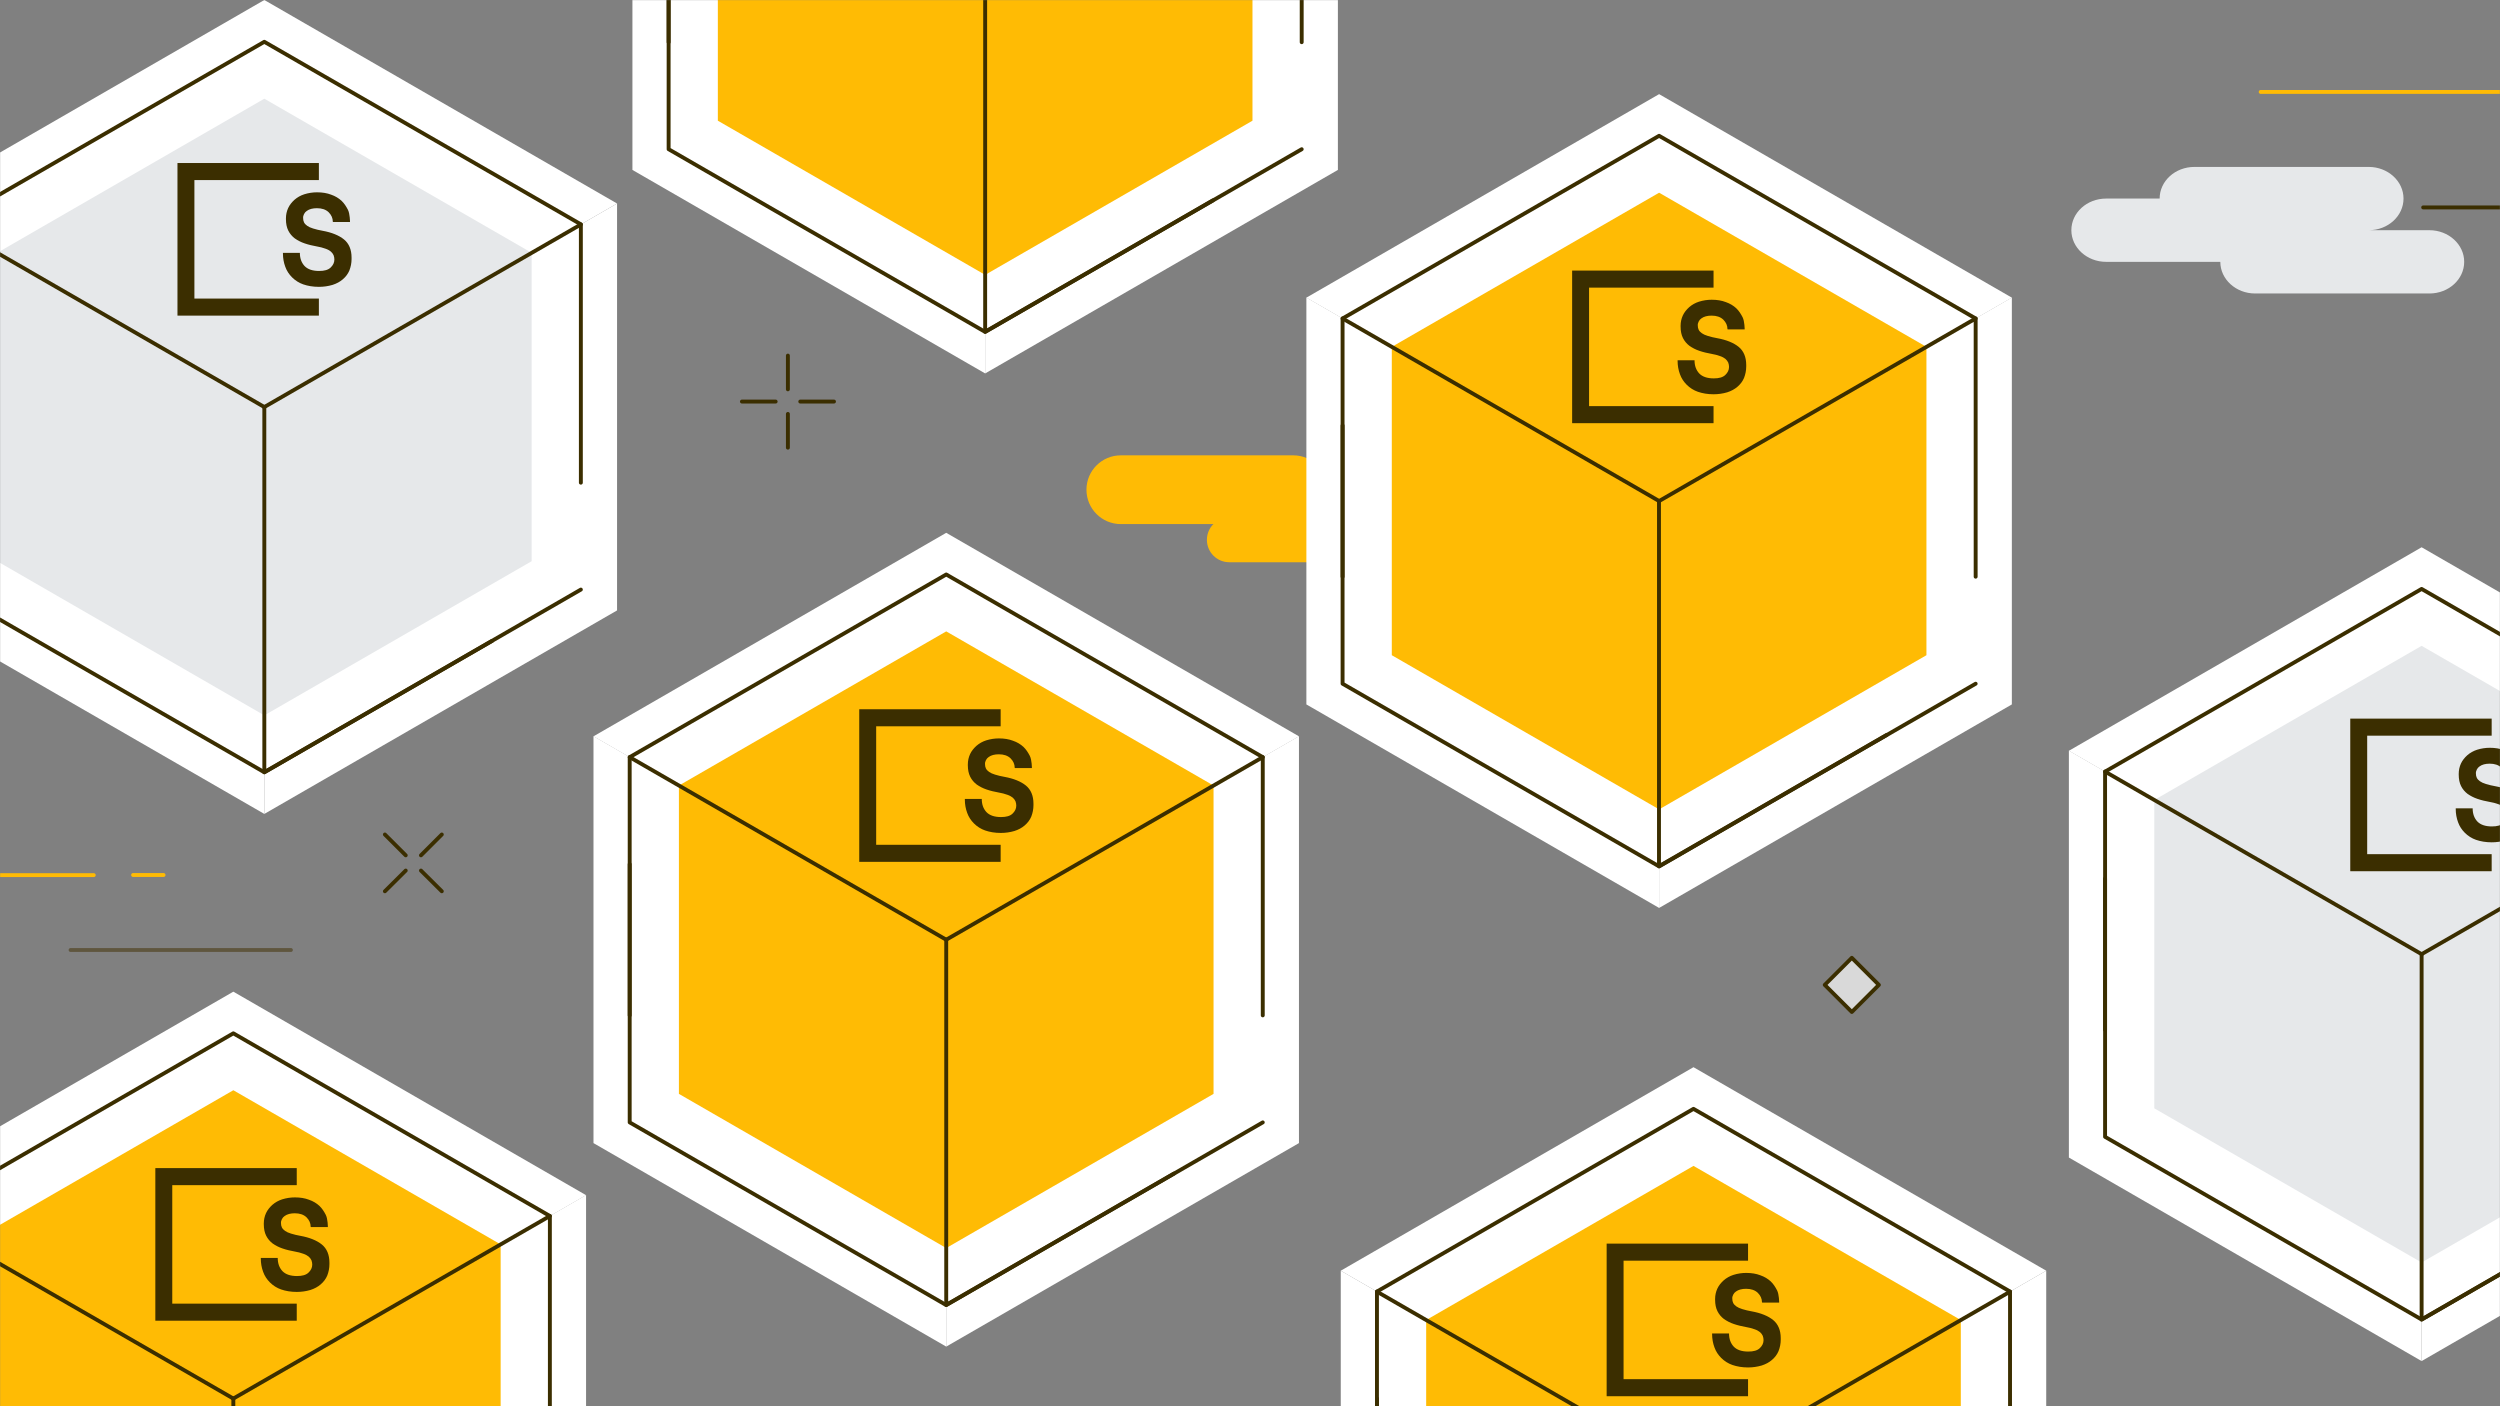 <svg width="1920" height="1080" viewBox="0 0 1920 1080" fill="none" xmlns="http://www.w3.org/2000/svg">
<rect x="0" y="0" width="1920" height="1080" fill="#808080" stroke="none"/>
<g clip-path="url(#clip0_3061_7298)">
<mask id="mask0_3061_7298" style="mask-type:luminance" maskUnits="userSpaceOnUse" x="0" y="0" width="1920" height="1080">
<path d="M1920 0H0V1080H1920V0Z" fill="white"/>
</mask>
<g mask="url(#mask0_3061_7298)">
<path d="M605.1 273.1V299" stroke="#3B2E00" stroke-width="3" stroke-linecap="round" stroke-linejoin="round"/>
<path d="M605.1 317.899V343.799" stroke="#3B2E00" stroke-width="3" stroke-linecap="round" stroke-linejoin="round"/>
<path d="M569.8 308.399H595.7" stroke="#3B2E00" stroke-width="3" stroke-linecap="round" stroke-linejoin="round"/>
<path d="M614.6 308.399H640.5" stroke="#3B2E00" stroke-width="3" stroke-linecap="round" stroke-linejoin="round"/>
<path d="M860.799 349.7H993.199C1007.8 349.7 1019.6 361.5 1019.6 376.1C1019.6 390.7 1007.8 402.5 993.199 402.5H860.799C846.199 402.5 834.399 390.7 834.399 376.1C834.399 361.5 846.199 349.7 860.799 349.7Z" fill="#FFBB04"/>
<path d="M944.099 397.399H1030.1C1039.6 397.399 1047.3 405.099 1047.3 414.599C1047.3 424.099 1039.6 431.799 1030.1 431.799H944.099C934.599 431.799 926.899 424.099 926.899 414.599C926.899 405.099 934.599 397.399 944.099 397.399Z" fill="#FFBB04"/>
<path d="M1442.98 756.402L1422.19 735.613L1401.4 756.402L1422.19 777.191L1442.98 756.402Z" fill="#D9D9D9" stroke="#3B2E00" stroke-width="3" stroke-linecap="round" stroke-linejoin="round"/>
<path d="M1865.8 176.8H1819.2C1834 176.8 1845.9 165.9 1845.9 152.5C1845.9 139.1 1833.9 128.2 1819.2 128.2H1685.3C1670.5 128.2 1658.6 139.1 1658.6 152.5H1617.5C1602.7 152.5 1590.8 163.4 1590.8 176.8C1590.8 190.2 1602.8 201.1 1617.5 201.1H1705.2C1705.2 214.5 1717.2 225.4 1731.9 225.4H1865.8C1880.6 225.4 1892.5 214.5 1892.5 201.1C1892.5 187.7 1880.5 176.8 1865.8 176.8Z" fill="#E6E8EA"/>
<path d="M1736.2 70.6H1978.1" stroke="#FFBB04" stroke-width="3" stroke-linecap="round" stroke-linejoin="round"/>
<path d="M1861 159.3H1996.3" stroke="#3B2E00" stroke-width="3" stroke-linecap="round" stroke-linejoin="round"/>
<path d="M295.6 640.899L311.6 656.899" stroke="#3B2E00" stroke-width="3" stroke-linecap="round" stroke-linejoin="round"/>
<path d="M323.3 668.6L339.3 684.5" stroke="#3B2E00" stroke-width="3" stroke-linecap="round" stroke-linejoin="round"/>
<path d="M295.6 684.5L311.6 668.6" stroke="#3B2E00" stroke-width="3" stroke-linecap="round" stroke-linejoin="round"/>
<path d="M323.3 656.899L339.3 640.899" stroke="#3B2E00" stroke-width="3" stroke-linecap="round" stroke-linejoin="round"/>
<path d="M125.6 672H102.2" stroke="#FFBB04" stroke-width="3" stroke-linecap="round" stroke-linejoin="round"/>
<path d="M223.4 729.6H54.2" stroke="#5F563E" stroke-width="3" stroke-linecap="round" stroke-linejoin="round"/>
<path d="M71.999 672.1H-22.601" stroke="#FFBB04" stroke-width="3" stroke-linecap="round" stroke-linejoin="round"/>
<path d="M179.2 761.6L-91.7 917.9L179.2 1074.2L450.1 917.9L179.2 761.6Z" fill="white"/>
<path d="M179.2 1074.1V1386.6L450.1 1230.3V917.8L179.2 1074.1Z" fill="white"/>
<path d="M179.2 1074.1V1386.6L-91.7 1230.3V917.8L179.2 1074.1Z" fill="white"/>
<path d="M179.199 837.3L-26.101 955.7L179.199 1074.1L384.499 955.7L179.199 837.3Z" fill="#FFBB04"/>
<path d="M179.2 1074.1V1310.9L384.5 1192.5V955.7L179.2 1074.1Z" fill="#FFBB04"/>
<path d="M179.199 1074.1V1310.9L-26.101 1192.5V955.7L179.199 1074.1Z" fill="#FFBB04"/>
<path d="M422.3 933.9L179.2 793.6L-63.9 933.9V1132.2" stroke="#3B2E00" stroke-width="3" stroke-linecap="round" stroke-linejoin="round"/>
<path d="M422.3 1214.4L179.2 1354.7L-63.9 1214.4V1016.1" stroke="#3B2E00" stroke-width="3" stroke-linecap="round" stroke-linejoin="round"/>
<path d="M354.1 1253.8L179.2 1354.7V1074.2" stroke="#3B2E00" stroke-width="3" stroke-linecap="round" stroke-linejoin="round"/>
<path d="M179.2 1074.1L422.3 933.9V1132.2" stroke="#3B2E00" stroke-width="3" stroke-linecap="round" stroke-linejoin="round"/>
<path d="M179.2 1074.1L-63.9 933.9" stroke="#3B2E00" stroke-width="3" stroke-linecap="round" stroke-linejoin="round"/>
<path d="M203 0L-67.9 156.3L203 312.6L473.9 156.3L203 0Z" fill="white"/>
<path d="M203 312.6V625.1L473.9 468.8V156.3L203 312.6Z" fill="white"/>
<path d="M203 312.6V625.1L-67.9 468.8V156.3L203 312.6Z" fill="white"/>
<path d="M203 75.8L-2.2 194.2L203.1 312.6L408.4 194.2L203 75.8Z" fill="#E6E8EA"/>
<path d="M203 312.6V549.4L408.3 431V194.2L203 312.6Z" fill="#E6E8EA"/>
<path d="M203 312.6V549.4L-2.2 431V194.2L203.1 312.6H203Z" fill="#E6E8EA"/>
<path d="M446.099 172.3L202.999 32.1L-40.101 172.3V370.6" stroke="#3B2E00" stroke-width="3" stroke-linecap="round" stroke-linejoin="round"/>
<path d="M446.099 452.8L202.999 593.1L-40.101 452.8V254.5" stroke="#3B2E00" stroke-width="3" stroke-linecap="round" stroke-linejoin="round"/>
<path d="M377.9 492.2L203 593.1V312.6" stroke="#3B2E00" stroke-width="3" stroke-linecap="round" stroke-linejoin="round"/>
<path d="M203 312.599L446.1 172.399V370.699" stroke="#3B2E00" stroke-width="3" stroke-linecap="round" stroke-linejoin="round"/>
<path d="M202.999 312.6L-40.101 172.3" stroke="#3B2E00" stroke-width="3" stroke-linecap="round" stroke-linejoin="round"/>
<path d="M726.7 409.2L455.8 565.5L726.7 721.8L997.6 565.5L726.7 409.2Z" fill="white"/>
<path d="M726.7 721.699V1034.2L997.6 877.899V565.399L726.7 721.699Z" fill="white"/>
<path d="M726.7 721.699V1034.2L455.8 877.899V565.399L726.7 721.699Z" fill="white"/>
<path d="M726.699 484.899L521.399 603.299L726.699 721.699L931.999 603.299L726.699 484.899Z" fill="#FFBB04"/>
<path d="M726.7 721.7V958.5L932 840.1V603.3L726.7 721.7Z" fill="#FFBB04"/>
<path d="M726.699 721.7V958.5L521.399 840.1V603.3L726.699 721.7Z" fill="#FFBB04"/>
<path d="M969.8 581.5L726.7 441.2L483.6 581.5V779.8" stroke="#3B2E00" stroke-width="3" stroke-linecap="round" stroke-linejoin="round"/>
<path d="M969.8 862L726.7 1002.3L483.6 862V663.7" stroke="#3B2E00" stroke-width="3" stroke-linecap="round" stroke-linejoin="round"/>
<path d="M901.6 901.3L726.7 1002.2V721.7" stroke="#3B2E00" stroke-width="3" stroke-linecap="round" stroke-linejoin="round"/>
<path d="M726.7 721.7L969.8 581.5V779.8" stroke="#3B2E00" stroke-width="3" stroke-linecap="round" stroke-linejoin="round"/>
<path d="M726.7 721.7L483.6 581.5" stroke="#3B2E00" stroke-width="3" stroke-linecap="round" stroke-linejoin="round"/>
<path d="M1300.6 819.6L1029.7 975.9L1300.6 1132.2L1571.5 975.9L1300.6 819.6Z" fill="white"/>
<path d="M1300.6 1132.2V1444.7L1571.5 1288.4V975.9L1300.6 1132.2Z" fill="white"/>
<path d="M1300.6 1132.2V1444.7L1029.7 1288.4V975.9L1300.6 1132.2Z" fill="white"/>
<path d="M1300.6 895.4L1095.3 1013.8L1300.6 1132.2L1505.9 1013.8L1300.6 895.4Z" fill="#FFBB04"/>
<path d="M1300.6 1132.2V1369L1505.9 1250.6V1013.8L1300.6 1132.2Z" fill="#FFBB04"/>
<path d="M1300.6 1132.2V1369L1095.3 1250.6V1013.8L1300.6 1132.2Z" fill="#FFBB04"/>
<path d="M1543.7 991.9L1300.6 851.6L1057.5 991.9V1190.2" stroke="#3B2E00" stroke-width="3" stroke-linecap="round" stroke-linejoin="round"/>
<path d="M1543.7 1272.4L1300.6 1412.7L1057.5 1272.4V1074.1" stroke="#3B2E00" stroke-width="3" stroke-linecap="round" stroke-linejoin="round"/>
<path d="M1300.6 1132.2L1543.7 992V1190.3" stroke="#3B2E00" stroke-width="3" stroke-linecap="round" stroke-linejoin="round"/>
<path d="M1300.6 1132.2L1057.5 992" stroke="#3B2E00" stroke-width="3" stroke-linecap="round" stroke-linejoin="round"/>
<path d="M1274.2 72.3L1003.3 228.6L1274.2 384.9L1545.1 228.6L1274.2 72.3Z" fill="white"/>
<path d="M1274.2 384.8V697.3L1545.1 541V228.5L1274.2 384.8Z" fill="white"/>
<path d="M1274.2 384.8V697.3L1003.3 541V228.5L1274.2 384.8Z" fill="white"/>
<path d="M1274.2 148L1068.9 266.4L1274.2 384.8L1479.5 266.4L1274.2 148Z" fill="#FFBB04"/>
<path d="M1274.2 384.799V621.599L1479.5 503.199V266.399L1274.2 384.799Z" fill="#FFBB04"/>
<path d="M1274.2 384.799V621.599L1068.9 503.199V266.399L1274.2 384.799Z" fill="#FFBB04"/>
<path d="M1517.3 244.6L1274.2 104.3L1031.1 244.6V442.9" stroke="#3B2E00" stroke-width="3" stroke-linecap="round" stroke-linejoin="round"/>
<path d="M1517.3 525.1L1274.2 665.4L1031.1 525.1V326.8" stroke="#3B2E00" stroke-width="3" stroke-linecap="round" stroke-linejoin="round"/>
<path d="M1449 564.4L1274.1 665.3V384.8" stroke="#3B2E00" stroke-width="3" stroke-linecap="round" stroke-linejoin="round"/>
<path d="M1274.2 384.8L1517.3 244.6V442.9" stroke="#3B2E00" stroke-width="3" stroke-linecap="round" stroke-linejoin="round"/>
<path d="M1274.2 384.8L1031.1 244.6" stroke="#3B2E00" stroke-width="3" stroke-linecap="round" stroke-linejoin="round"/>
<path d="M1859.8 420.3L1588.9 576.6L1859.8 732.9L2130.7 576.6L1859.8 420.3Z" fill="white"/>
<path d="M1859.8 732.8V1045.3L2130.7 889V576.5L1859.8 732.8Z" fill="white"/>
<path d="M1859.8 732.8V1045.3L1588.9 889V576.5L1859.8 732.8Z" fill="white"/>
<path d="M1859.8 496L1654.5 614.4L1859.8 732.8L2065.1 614.4L1859.8 496Z" fill="#E6E8EA"/>
<path d="M1859.8 732.799V969.599L2065.1 851.199V614.399L1859.8 732.799Z" fill="#E6E8EA"/>
<path d="M1859.8 732.799V969.599L1654.5 851.199V614.399L1859.8 732.799Z" fill="#E6E8EA"/>
<path d="M2102.9 592.6L1859.8 452.3L1616.7 592.6V790.9" stroke="#3B2E00" stroke-width="3" stroke-linecap="round" stroke-linejoin="round"/>
<path d="M2102.9 873.1L1859.8 1013.4L1616.7 873.1V674.8" stroke="#3B2E00" stroke-width="3" stroke-linecap="round" stroke-linejoin="round"/>
<path d="M2034.7 912.5L1859.8 1013.4V732.9" stroke="#3B2E00" stroke-width="3" stroke-linecap="round" stroke-linejoin="round"/>
<path d="M1859.8 732.8L2102.9 592.6V790.9" stroke="#3B2E00" stroke-width="3" stroke-linecap="round" stroke-linejoin="round"/>
<path d="M1859.8 732.8L1616.7 592.6" stroke="#3B2E00" stroke-width="3" stroke-linecap="round" stroke-linejoin="round"/>
<path d="M756.601 -25.7V286.8L1027.5 130.5V-182L756.601 -25.7Z" fill="white"/>
<path d="M756.6 -25.7V286.8L485.7 130.5V-182L756.6 -25.7Z" fill="white"/>
<path d="M756.601 -25.701V211.099L961.901 92.699V-144.101L756.601 -25.701Z" fill="#FFBB04"/>
<path d="M756.6 -25.701V211.099L551.3 92.699V-144.101L756.6 -25.701Z" fill="#FFBB04"/>
<path d="M999.7 -165.9L756.6 -306.2L513.5 -165.9V32.4" stroke="#3B2E00" stroke-width="3" stroke-linecap="round" stroke-linejoin="round"/>
<path d="M999.7 114.6L756.6 254.9L513.5 114.6V-83.7" stroke="#3B2E00" stroke-width="3" stroke-linecap="round" stroke-linejoin="round"/>
<path d="M931.501 153.9L756.601 254.8V-25.7" stroke="#3B2E00" stroke-width="3" stroke-linecap="round" stroke-linejoin="round"/>
<path d="M756.601 -25.701L999.701 -165.9V32.399" stroke="#3B2E00" stroke-width="3" stroke-linecap="round" stroke-linejoin="round"/>
<path fill-rule="evenodd" clip-rule="evenodd" d="M1207.4 207.8V325H1316V311.9H1220.4V220.9H1316V207.8H1207.4Z" fill="#3B2E00"/>
<path fill-rule="evenodd" clip-rule="evenodd" d="M1326.7 252.8C1326.7 250 1325.6 247.6 1323.5 245.5C1321.3 243.4 1318.3 242.4 1314.5 242.4C1311.2 242.4 1308.6 243.1 1306.7 244.5C1305.8 245.1 1305.1 245.9 1304.6 246.9C1304.1 247.9 1303.8 248.9 1303.9 250C1303.9 251.2 1304.1 252.3 1304.6 253.3C1305.1 254.3 1305.9 255.1 1307 255.9C1308.1 256.7 1309.6 257.4 1311.6 258C1313.9 258.7 1316.3 259.3 1318.7 259.7C1325.9 261 1331.5 263.3 1335.3 266.4C1339.1 269.5 1341.1 274.2 1341.1 280.3V281.5C1341.1 284.5 1340.5 287.5 1339.4 290.3C1338.3 292.9 1336.6 295.1 1334.4 297C1332.2 298.9 1329.6 300.3 1326.5 301.3C1323.1 302.3 1319.6 302.8 1316 302.8C1311.5 302.8 1307.5 302.1 1304 300.9C1300.8 299.8 1297.8 297.9 1295.4 295.5C1293.1 293.2 1291.3 290.5 1290.2 287.4C1289 284.2 1288.4 280.7 1288.4 277.3V276.7H1301.4C1301.4 280.9 1302.6 284.2 1305 286.8C1307.4 289.3 1311.1 290.6 1316.2 290.6C1320.2 290.6 1323.1 289.8 1325 288C1326.9 286.2 1327.9 284.2 1327.9 281.8C1327.9 280.7 1327.7 279.6 1327.3 278.5C1326.8 277.4 1326.1 276.5 1325.2 275.7C1324.2 274.9 1322.9 274.1 1321.1 273.5C1319 272.7 1316.8 272.2 1314.6 271.8C1311.4 271.2 1308.1 270.5 1305 269.4C1302.3 268.5 1299.8 267.2 1297.5 265.6C1295.4 264 1293.7 262 1292.5 259.6C1291.3 257.2 1290.7 254.3 1290.7 250.8V250.2C1290.7 247.4 1291.3 244.7 1292.4 242.3C1293.5 239.9 1295.2 237.8 1297.3 235.9C1299.5 234 1302 232.6 1304.8 231.7C1308 230.7 1311.3 230.2 1314.6 230.2C1318.7 230.2 1322.3 230.8 1325.4 232C1328.6 233.1 1331.2 234.7 1333.4 236.7C1335.5 238.7 1337 241.1 1338.3 243.6C1339.9 246.7 1339.9 253 1339.9 253H1327L1326.7 252.8Z" fill="#3B2E00"/>
<path fill-rule="evenodd" clip-rule="evenodd" d="M659.899 544.7V661.9H768.499V648.8H672.899V557.8H768.499V544.7H659.899Z" fill="#3B2E00"/>
<path fill-rule="evenodd" clip-rule="evenodd" d="M779.299 589.7C779.299 586.9 778.199 584.5 776.099 582.4C773.899 580.3 770.899 579.3 767.099 579.3C763.799 579.3 761.199 580 759.299 581.4C758.399 582 757.699 582.8 757.199 583.8C756.699 584.8 756.399 585.8 756.499 586.9C756.499 588.1 756.699 589.2 757.199 590.2C757.699 591.2 758.499 592 759.599 592.8C760.699 593.6 762.199 594.3 764.199 594.9C766.499 595.6 768.899 596.2 771.299 596.6C778.499 597.9 784.099 600.2 787.899 603.3C791.699 606.4 793.699 611.1 793.699 617.2V618.4C793.699 621.4 793.099 624.4 791.999 627.2C790.899 629.8 789.199 632 786.999 633.9C784.799 635.8 782.199 637.2 779.099 638.2C775.699 639.2 772.199 639.7 768.599 639.7C764.099 639.7 760.099 639 756.599 637.8C753.399 636.7 750.399 634.8 747.999 632.4C745.699 630.1 743.899 627.4 742.799 624.3C741.599 621.1 740.999 617.6 740.999 614.2V613.6H753.999C753.999 617.8 755.199 621.1 757.599 623.7C759.999 626.2 763.699 627.5 768.799 627.5C772.799 627.5 775.699 626.7 777.599 624.9C779.499 623.1 780.499 621.1 780.499 618.7C780.499 617.6 780.299 616.5 779.899 615.4C779.399 614.3 778.699 613.4 777.799 612.6C776.799 611.8 775.499 611 773.699 610.4C771.599 609.6 769.399 609.1 767.199 608.7C763.999 608.1 760.699 607.4 757.599 606.3C754.899 605.4 752.399 604.1 750.099 602.5C747.999 600.9 746.299 598.9 745.099 596.5C743.899 594.1 743.299 591.2 743.299 587.7V587.1C743.299 584.3 743.899 581.6 744.999 579.2C746.099 576.8 747.799 574.7 749.899 572.8C752.099 570.9 754.599 569.5 757.399 568.6C760.599 567.6 763.899 567.1 767.199 567.1C771.299 567.1 774.899 567.7 777.999 568.9C781.199 570 783.799 571.6 785.999 573.6C788.099 575.6 789.599 578 790.899 580.5C792.499 583.6 792.499 589.9 792.499 589.9H779.599L779.299 589.7Z" fill="#3B2E00"/>
<path fill-rule="evenodd" clip-rule="evenodd" d="M119.3 897.1V1014.3H227.9V1001.2H132.3V910.2H227.9V897.1H119.3Z" fill="#3B2E00"/>
<path fill-rule="evenodd" clip-rule="evenodd" d="M238.6 942.2C238.6 939.4 237.5 937 235.4 934.9C233.2 932.8 230.2 931.8 226.4 931.8C223.1 931.8 220.5 932.5 218.6 933.9C217.7 934.5 217 935.3 216.5 936.3C216 937.3 215.7 938.3 215.8 939.4C215.8 940.6 216 941.7 216.5 942.7C217 943.7 217.8 944.5 218.9 945.3C220 946.1 221.5 946.8 223.5 947.4C225.8 948.1 228.2 948.7 230.6 949.1C237.8 950.4 243.4 952.7 247.2 955.8C251 958.9 253 963.6 253 969.7V970.9C253 973.9 252.4 976.9 251.3 979.7C250.2 982.3 248.5 984.5 246.3 986.4C244.1 988.3 241.5 989.7 238.4 990.7C235 991.7 231.5 992.2 227.9 992.2C223.4 992.2 219.4 991.5 215.9 990.3C212.7 989.2 209.7 987.3 207.3 984.9C205 982.6 203.2 979.9 202.1 976.8C200.9 973.6 200.3 970.1 200.3 966.7V966.1H213.3C213.3 970.3 214.5 973.6 216.9 976.2C219.3 978.7 223 980 228.1 980C232.1 980 235 979.2 236.9 977.4C238.8 975.6 239.8 973.6 239.8 971.2C239.8 970.1 239.6 969 239.2 967.9C238.7 966.8 238 965.9 237.1 965.1C236.1 964.3 234.8 963.5 233 962.9C230.9 962.1 228.7 961.6 226.5 961.2C223.3 960.6 220 959.9 216.9 958.8C214.2 957.9 211.7 956.6 209.4 955C207.3 953.4 205.6 951.4 204.4 949C203.2 946.6 202.6 943.7 202.6 940.2V939.6C202.6 936.8 203.2 934.1 204.3 931.7C205.4 929.3 207.1 927.2 209.2 925.3C211.4 923.4 213.9 922 216.7 921.1C219.9 920.1 223.2 919.6 226.5 919.6C230.6 919.6 234.2 920.2 237.3 921.4C240.5 922.5 243.1 924.1 245.3 926.1C247.4 928.1 248.9 930.5 250.2 933C251.8 936.1 251.8 942.4 251.8 942.4H238.9L238.6 942.2Z" fill="#3B2E00"/>
<path fill-rule="evenodd" clip-rule="evenodd" d="M136.3 125.2V242.4H244.9V229.3H149.3V138.3H244.9V125.2H136.3Z" fill="#3B2E00"/>
<path fill-rule="evenodd" clip-rule="evenodd" d="M255.6 170.3C255.6 167.5 254.5 165.1 252.4 163C250.2 160.9 247.2 159.9 243.4 159.9C240.1 159.9 237.5 160.6 235.6 162C234.7 162.6 234 163.4 233.5 164.4C233 165.4 232.7 166.4 232.8 167.5C232.8 168.7 233 169.8 233.5 170.8C234 171.8 234.8 172.6 235.9 173.4C237 174.2 238.5 174.9 240.5 175.5C242.8 176.2 245.2 176.8 247.6 177.2C254.8 178.5 260.4 180.8 264.2 183.9C268 187 270 191.7 270 197.8V199C270 202 269.4 205 268.3 207.8C267.2 210.4 265.5 212.6 263.3 214.5C261.1 216.4 258.5 217.8 255.4 218.8C252 219.8 248.5 220.3 244.9 220.3C240.4 220.3 236.4 219.6 232.9 218.4C229.7 217.3 226.7 215.4 224.3 213C222 210.7 220.2 208 219.1 204.9C217.9 201.7 217.3 198.2 217.3 194.8V194.2H230.3C230.3 198.4 231.5 201.7 233.9 204.3C236.3 206.8 240 208.1 245.1 208.1C249.1 208.1 252 207.3 253.9 205.5C255.8 203.7 256.8 201.7 256.8 199.3C256.8 198.2 256.6 197.1 256.2 196C255.7 194.9 255 194 254.1 193.2C253.1 192.4 251.8 191.6 250 191C247.9 190.2 245.7 189.7 243.5 189.3C240.3 188.7 237 188 233.9 186.9C231.2 186 228.7 184.7 226.4 183.1C224.3 181.5 222.6 179.5 221.4 177.1C220.2 174.7 219.6 171.8 219.6 168.3V167.7C219.6 164.9 220.2 162.2 221.3 159.8C222.4 157.4 224.1 155.3 226.2 153.4C228.4 151.5 230.9 150.1 233.7 149.2C236.9 148.2 240.2 147.7 243.5 147.7C247.6 147.7 251.2 148.3 254.3 149.5C257.5 150.6 260.1 152.2 262.3 154.2C264.4 156.2 265.9 158.6 267.2 161.1C268.8 164.2 268.8 170.5 268.8 170.5H255.9L255.6 170.3Z" fill="#3B2E00"/>
<path fill-rule="evenodd" clip-rule="evenodd" d="M1233.9 955.1V1072.3H1342.5V1059.2H1246.9V968.2H1342.5V955.1H1233.9Z" fill="#3B2E00"/>
<path fill-rule="evenodd" clip-rule="evenodd" d="M1353.2 1000.2C1353.2 997.4 1352.1 995 1350 992.9C1347.8 990.8 1344.8 989.8 1341 989.8C1337.7 989.8 1335.1 990.5 1333.2 991.9C1332.3 992.5 1331.6 993.3 1331.1 994.3C1330.6 995.3 1330.3 996.3 1330.4 997.4C1330.4 998.6 1330.6 999.7 1331.1 1000.7C1331.6 1001.7 1332.4 1002.5 1333.5 1003.3C1334.6 1004.1 1336.1 1004.8 1338.1 1005.4C1340.4 1006.1 1342.8 1006.7 1345.2 1007.1C1352.4 1008.4 1358 1010.7 1361.8 1013.8C1365.6 1016.9 1367.6 1021.6 1367.6 1027.7V1028.9C1367.6 1031.9 1367 1034.9 1365.9 1037.7C1364.8 1040.3 1363.1 1042.5 1360.9 1044.4C1358.7 1046.3 1356.1 1047.7 1353 1048.7C1349.6 1049.7 1346.1 1050.2 1342.5 1050.2C1338 1050.2 1334 1049.5 1330.5 1048.3C1327.3 1047.2 1324.3 1045.3 1321.9 1042.9C1319.6 1040.6 1317.8 1037.9 1316.7 1034.8C1315.5 1031.6 1314.9 1028.1 1314.9 1024.7V1024.1H1327.9C1327.9 1028.3 1329.1 1031.6 1331.5 1034.2C1333.9 1036.7 1337.6 1038 1342.7 1038C1346.7 1038 1349.6 1037.2 1351.5 1035.4C1353.4 1033.6 1354.4 1031.6 1354.4 1029.2C1354.4 1028.1 1354.2 1027 1353.8 1025.9C1353.3 1024.8 1352.6 1023.9 1351.7 1023.1C1350.7 1022.3 1349.4 1021.5 1347.6 1020.9C1345.5 1020.1 1343.3 1019.6 1341.1 1019.2C1337.9 1018.6 1334.6 1017.9 1331.5 1016.8C1328.8 1015.9 1326.3 1014.6 1324 1013C1321.9 1011.4 1320.2 1009.4 1319 1007C1317.8 1004.6 1317.2 1001.7 1317.2 998.2V997.6C1317.2 994.8 1317.8 992.1 1318.9 989.7C1320 987.3 1321.7 985.2 1323.8 983.3C1326 981.4 1328.5 980 1331.3 979.1C1334.5 978.1 1337.8 977.6 1341.1 977.6C1345.2 977.6 1348.8 978.2 1351.9 979.4C1355.1 980.5 1357.7 982.1 1359.9 984.1C1362 986.1 1363.5 988.5 1364.8 991C1366.4 994.1 1366.4 1000.4 1366.4 1000.4H1353.5L1353.2 1000.2Z" fill="#3B2E00"/>
<path fill-rule="evenodd" clip-rule="evenodd" d="M1805 551.899V669.099H1913.6V655.999H1818V564.999H1913.6V551.899H1805Z" fill="#3B2E00"/>
<path fill-rule="evenodd" clip-rule="evenodd" d="M1924.3 596.9C1924.3 594.1 1923.2 591.7 1921.1 589.6C1918.9 587.5 1915.9 586.5 1912.1 586.5C1908.8 586.5 1906.2 587.2 1904.3 588.6C1903.4 589.2 1902.7 590 1902.2 591C1901.7 592 1901.4 593 1901.5 594.1C1901.5 595.3 1901.7 596.4 1902.2 597.4C1902.7 598.4 1903.5 599.2 1904.6 600C1905.7 600.8 1907.2 601.5 1909.2 602.1C1911.5 602.8 1913.9 603.4 1916.3 603.8C1923.5 605.1 1929.1 607.4 1932.9 610.5C1936.7 613.6 1938.7 618.3 1938.7 624.4V625.6C1938.7 628.6 1938.1 631.6 1937 634.4C1935.9 637 1934.2 639.2 1932 641.1C1929.8 643 1927.2 644.4 1924.1 645.4C1920.7 646.4 1917.2 646.9 1913.6 646.9C1909.1 646.9 1905.1 646.2 1901.6 645C1898.4 643.9 1895.4 642 1893 639.6C1890.7 637.3 1888.9 634.6 1887.8 631.5C1886.6 628.3 1886 624.8 1886 621.4V620.8H1899C1899 625 1900.2 628.3 1902.6 630.9C1905 633.4 1908.7 634.7 1913.8 634.7C1917.8 634.7 1920.7 633.9 1922.6 632.1C1924.5 630.3 1925.5 628.3 1925.5 625.9C1925.5 624.8 1925.3 623.7 1924.9 622.6C1924.4 621.5 1923.7 620.6 1922.8 619.8C1921.8 619 1920.5 618.2 1918.7 617.6C1916.6 616.8 1914.4 616.3 1912.2 615.9C1909 615.3 1905.7 614.6 1902.6 613.5C1899.9 612.6 1897.4 611.3 1895.1 609.7C1893 608.1 1891.3 606.1 1890.1 603.7C1888.9 601.3 1888.3 598.4 1888.3 594.9V594.3C1888.3 591.5 1888.9 588.8 1890 586.4C1891.1 584 1892.8 581.9 1894.9 580C1897.1 578.1 1899.6 576.7 1902.4 575.8C1905.6 574.8 1908.9 574.3 1912.2 574.3C1916.3 574.3 1919.9 574.9 1923 576.1C1926.2 577.2 1928.8 578.8 1931 580.8C1933.1 582.8 1934.6 585.2 1935.9 587.7C1937.5 590.8 1937.5 597.1 1937.5 597.1H1924.6L1924.3 596.9Z" fill="#3B2E00"/>
</g>
</g>
<defs>
<clipPath id="clip0_3061_7298">
<rect width="1920" height="1080" fill="white"/>
</clipPath>
</defs>
</svg>
